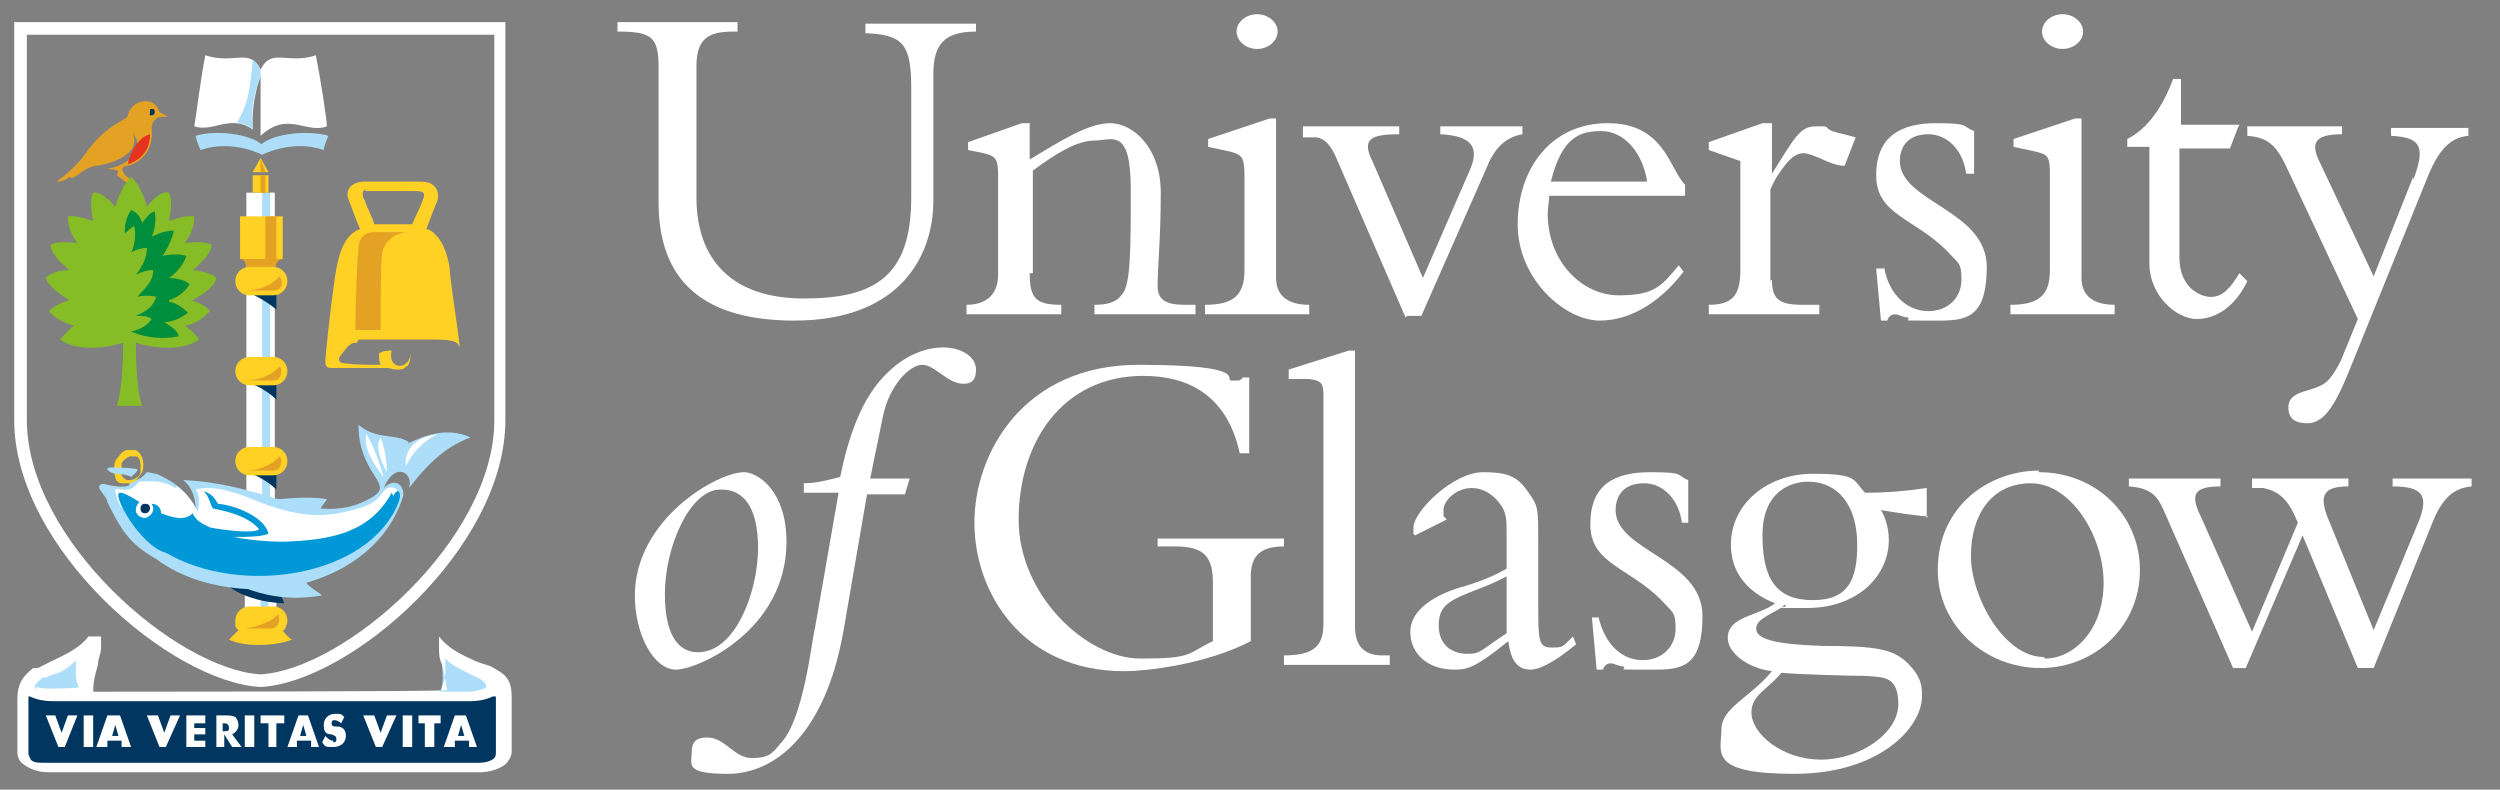 <svg xmlns="http://www.w3.org/2000/svg" id="Layer_1" viewBox="0 0 158.3 50"><rect x="0" y="0" width="158.3" height="50" fill="#808080" stroke="none"/><defs><style>      .st0 {        fill: none;      }      .st1 {        fill: #acdef9;      }      .st2 {        stroke: #00365f;        stroke-width: .5px;      }      .st2, .st3 {        fill: #00365f;      }      .st4 {        fill: #86bc25;      }      .st5 {        fill: #008e3d;      }      .st6 {        fill: #fff;      }      .st7 {        fill: #e4a224;      }      .st8 {        fill: #008a3b;      }      .st9 {        fill: #e63320;      }      .st10 {        fill: #ffd125;      }      .st11 {        fill: #0098d6;      }    </style></defs><path class="st0" d="M1.4,26.6c0,7.7,9.5,16.2,15.2,16.5h0c5.7-.3,15.2-8.8,15.2-16.5,0-10.4,0-24.8,0-24.8H1.3v24.8h0Z"></path><path class="st6" d="M16.5,43.5h0c-5.7-.3-15.6-8.8-15.6-16.9V1.4h31.1v.4c0,.1,0,14.5,0,24.8,0,8.1-9.8,16.6-15.5,16.9h0ZM1.7,2.2v24.4c0,7.6,9.5,15.8,14.8,16.1,5.3-.3,14.8-8.5,14.8-16.1,0-9.4,0-22,0-24.4H1.7Z"></path><rect class="st1" x="16.3" y="12.2" width="1" height="26.7"></rect><path class="st10" d="M22.7,21.5h4.8c1.4,0,1.5.2,1.6.5,0-.5-.4-2.9-.6-4.6,0-.5-.2-1.7-.8-2.4-.2-.2-.3-.4-.7-.5,0,0,.4-1.1.7-1.8.1-.4,0-.8-.3-1-.3-.2-.6-.2-.9-.2h-3.4c-.9,0-1.3.6-1,1.2.2.5.5,1.4.7,1.8-1.1.4-1.4,1.8-1.6,3.1-.3,2.1-.6,5-.6,5.2,0,.3,0,.5.4.5.9,0,1.8,0,3.5,0,.2,0,.4.1.6.1.3,0,.5,0,.6-.2.7,0,1.5,0,2.3,0-.8,0-1.5,0-2.2,0,.2-.3.2-.7.2-.8-.1,1.1-1.5,1-1.2-.2-.2,0-.6,0-.8.2,0,.2,0,.5.1.7-.9,0-1.7,0-2.3-.1-.3,0-.4-.2-.3-.4.6-.8.7-.9,1.1-.9M23.1,12.1h3.2c.3,0,.7,0,.5.5-.2.6-.6,1.3-.7,1.6-.5,0-2.4,0-2.4,0-.1-.4-.4-.9-.6-1.5-.2-.3-.2-.7.1-.7Z"></path><path class="st6" d="M16.5,38.9c0,.3-.2.6-.5.6s-.5-.3-.5-.6v-2.7c0-.3.2-.6.5-.6s.5.3.5.6v2.7"></path><path class="st7" d="M10,7.4c.1,0,.4,0,.6,0-.2-.2-.4-.2-.5-.3-.3-1.1-1.8-.8-2,.2,0,.3-1.3.5-2.6,2.3-.6.9-1.5,1.6-1.8,1.8-.3.2.4.1.7-.2.3.3.8-.6,1.7-.7.2,0,3-.5,2.3-2.1,1,1.3-.7,2.2-1.7,2.3,0,0,.6,0,.7.1.2,0,0,.2,0,.3.3.2.9.7.9.7,0,0,.3-.1.2-.3-.5-.3-.6-.4-.7-.6,0,0-.2-.3.2-.4.4,0,1.8-.6,1.6-2.4,0-.3.2-.6.5-.7"></path><path class="st3" d="M9.8,7.1c0,0,0,.2-.2.2s-.1,0-.1-.2,0-.2.1-.2.2,0,.2.2"></path><rect class="st6" x="17" y="35.5" width=".5" height="3.8"></rect><path class="st10" d="M18,39.9c.1-.2.2-.4.2-.6,0-.5-.4-.9-.9-.9h-1.5c-.5,0-.9.4-.9.9s0,.4.2.6c-.2.2-.5.5-.6.6,1,.5,3,.4,4,0-.1,0-.5-.4-.6-.6"></path><path class="st1" d="M16.5,9.1s0,0,0,0c-.7-.6-2.8-.9-4.1-.5,0,.2.2.7.3.9,2-.7,3.9.3,3.9.3h0s0,0,0,0c0,0,1.9-1,3.9-.3,0-.2.2-.7.3-.9-1.4-.4-3.5-.1-4.2.5"></path><rect class="st6" x="17.1" y="12.2" width=".3" height="20.7"></rect><rect class="st6" x="15.6" y="12.2" width="1" height="19.2"></rect><path class="st3" d="M17.5,19.6c0-.2,0-.8,0-1-.5,0-1.1,0-1.6,0,.9.4,1.6,1,1.6,1"></path><path class="st3" d="M14.1,36.8c.5,0,3.4.2,3.4.2l.5,1.2s-2.5,0-3.9-1.4"></path><path class="st1" d="M25.9,28c-.9-.6-2-.1-3.2-1.1,0,3.1,2.2,3.7,1,4.5-1.1.7-2.2.9-3.4.8.1-.2.3-.4.4-.6-1.4-.2-2.6,0-3.1,0-1.7-.5-3.6-1.1-6-1.2.4.3.8.9.8,2-.4-1.4-1.8-2.1-2.5-2.4-.2,0-.4-.1-.6-.1-.1.1-.3.4-.7.5-.2-.1-.4,0-.4.2,0,0,0,0,0,.1-.2.2-.9.1-1.4,0-.6-.2-.6.2-.4.4.2.3.4.5.4.7.8,1.6,1.3,2.6,3.1,3.6,1.6,1.2,3.7,1.8,5.8,1.9.8.3,2.5.8,4.7.4-.4-.3-.9-.6-1-.8,2.8-.8,5.2-2.6,6.1-5.4,0,0,0,0,0,0,.2-.6-.4-1.4-1.2-.6.7-1.7,1.9-1,1.6,0,1-1.3,2.2-2.6,3.9-3.2-1.5-.7-3-.1-4,.4"></path><path class="st3" d="M17.5,25.3c0-.2,0-.8,0-1-.5,0-1.1,0-1.6,0,.9.3,1.6,1,1.6,1"></path><path class="st10" d="M18.2,23.5c0,.5-.4.9-.9.9h-1.5c-.5,0-.9-.4-.9-.9s.4-.9.9-.9h1.5c.5,0,.9.4.9.9"></path><path class="st7" d="M17.3,24.1c-.9,0-1.7,0-1.7,0,0,0,1.3,0,2.1-.9.2.1.2.9-.4.9"></path><path class="st3" d="M17.5,31c0-.2,0-.8,0-1-.5,0-1.1,0-1.6,0,.9.3,1.6,1,1.6,1"></path><path class="st10" d="M18.2,29.2c0,.5-.4.9-.9.9h-1.5c-.5,0-.9-.4-.9-.9s.4-.9.9-.9h1.5c.5,0,.9.4.9.9"></path><path class="st7" d="M17.3,29.8c-.9,0-1.7,0-1.7,0,0,0,1.3,0,2.1-.9.2.1.2.9-.4.9"></path><rect class="st10" x="15.2" y="13.7" width="2.7" height="2.7"></rect><path class="st7" d="M17.9,16.4c-.5.1-.4.5-.5.6,0,0-1.1,0-1.8,0,0,0,0-.6-.4-.6,0,0,2.5,0,2.7,0Z"></path><rect class="st7" x="16.8" y="13.7" width=".7" height="2.7"></rect><path class="st10" d="M8,28.5c-.3.1-.5.4-.7.7-.1.3-.1.7,0,1,0,.2.2.4.4.4.2,0,.4,0,.6,0,.3-.1.5-.4.7-.7.2-.6,0-1.2-.4-1.4-.2,0-.4,0-.7,0M7.9,30.3c-.1,0-.2-.2-.2-.2,0-.2,0-.5,0-.7,0-.2.3-.4.5-.5,0,0,.2,0,.4,0,.2,0,.3.3.3.6s0,.3,0,.4c0,.2-.3.4-.5.5,0,0-.2,0-.4,0Z"></path><path class="st1" d="M8.4,30.2c-.1,0-.5-.2-1-.2-.3,0-.6-.2-.6-.3,0,0,0-.1.2-.1.3,0,1,0,1.7.1,0,.2-.2.3-.4.5"></path><path class="st9" d="M9.5,8.5c0,1.4-1.1,1.8-1.4,1.9,0-.3.5-1.7,1.4-1.9"></path><path class="st10" d="M18.2,17.8c0,.5-.4.9-.9.9h-1.5c-.5,0-.9-.4-.9-.9s.4-.9.9-.9h1.5c.5,0,.9.4.9.9"></path><path class="st7" d="M17.3,18.4c-.9,0-1.7,0-1.7,0,0,0,1.3,0,2.1-.9.2.2.3.9-.4.9"></path><path class="st6" d="M11.2,30.8c1,.7,1.3,1.6,1.3,1.6,0,0,.3-.8-.1-1.4.9-.3,2.4.1,3.8.7,2,.8,3.6,1.1,5.2.8,1.6-.3,2.4-.6,2.9-1.4.3-.4,1.1-.3.8.3s-1.2,2.4-3,2.9c-1.8.5-4.9,1.3-9.3.2-1.2-.3-4-1-5.2-2.5-.2-.3-.3-.9-.3-.9,0-.1,0-.2.3-.1.8.1.9-.2,1.2-.5.3,0,1.4-.2,2.3.4"></path><path class="st11" d="M24.8,31.2c-1.4,2.6-4,3-6.8,3.1-1.1,0-2.2-.1-3.2-.3.8,0,1.7,0,2.2-.2-.2-1-2-1.8-3.2-1.9-.2-.3-.3-.6-.9-.8.4.4.4.9.6,1.1,1,.2,2.2.5,2.9,1.3-.2.3-2.1.1-3.1-.1-.4-.2-.9-.4-1.1-.9-.5.5-1.2.3-2,0,0-.3-.2-.6-.6-.6,0,.1.1.3.1.4-.9-.5-1.7-1.1-2.1-1.1-.6,0,1.3,3.4,2.9,3.8,4.8,2.8,12.8,1.5,14.7-3.1.3-.7,0-1.1-.3-.5Z"></path><path class="st6" d="M9.7,32.2c0,.3-.2.5-.5.6-.3,0-.6-.2-.6-.5s.2-.6.5-.6c.3,0,.6.2.6.5"></path><path class="st3" d="M9.5,32.2c0,.1-.1.3-.3.3s-.3-.1-.3-.3.1-.3.3-.3.3.1.3.3"></path><path class="st6" d="M23.2,27.5c-.3,1.1,1.1,2.7,1.1,2.7,0,0-.6-2-1.1-2.7"></path><path class="st6" d="M24.1,27.7c-.5.7.4,2.2.4,2.2,0,0,0-1.2-.4-2.2"></path><path class="st6" d="M25.7,29.5c.4-.8,1.1-1.6,2-2-1.7.2-2.1,1.3-2,2"></path><path class="st6" d="M16.5,4.4c-.7-1.4-1.7-.3-3.5-.9-.3,1.5-.6,4-.7,4.5,1.2.4,2.3-.8,3.7.2-.1-1.9.5-3.4.5-3.4,0,0,0-.2,0-.4"></path><path class="st1" d="M16.5,4.4c-.1-.2-.3-.5-.5-.6-.2,2.2-.3,2.7-1,4,.4,0,.8.2,1,.4-.2-1.9.5-3.3.5-3.3v-.5Z"></path><path class="st6" d="M20,3.5c-1.8.6-2.8-.5-3.5.9v4.2c1.7-1.6,2.9-.1,4.2-.6,0-.4-.4-3-.7-4.5"></path><rect class="st10" x="16" y="11.1" width="1" height="1.1"></rect><polygon class="st10" points="16.5 10 17 10.9 16 10.9 16.5 10"></polygon><path class="st8" d="M8.2,13.4h0s0,0,0,0"></path><path class="st4" d="M12.2,19s1.4-.7,1.5-1.4c-.4-.4-1.5-.5-1.5-.5,0,0,1.2-.9,1.2-1.6-.6-.3-1.7-.1-1.7-.1.5-.7.6-1.2.6-1.7-.6-.1-1.6.3-1.6.3,0,0,.3-1.2,0-1.8-.6-.2-1.4.9-1.4.9,0,0-.3-1.3-1-1.9-.7.7-1,1.9-1,1.9,0,0-.8-1-1.4-.9-.3.6,0,1.8,0,1.8,0,0-1-.4-1.6-.3,0,.5.1,1,.6,1.7,0,0-1.1-.2-1.7.1,0,.7,1.2,1.6,1.2,1.6,0,0-1.1,0-1.5.5.2.7,1.5,1.4,1.5,1.4,0,0-.8.2-1.3.7.3.4,1,.8,1.6.9-.5.4-.7.7-.9.9.8.6,2.4.7,4,.2,0,.3,0,2.8-.4,4h1.6c-.4-1.1-.4-3.6-.4-4,1.6.5,3.2.4,4-.2-.1-.2-.4-.5-.9-.9.6,0,1.2-.5,1.6-.9-.5-.6-1.3-.7-1.3-.7"></path><path class="st5" d="M10.7,19c.1,0,.9-.3,1.3-1-.4-.4-1.3-.4-1.3-.4,0,0,.8-.5,1.1-1.4-.7-.2-1.5,0-1.5,0,0,0,.6-.9.7-1.6-.7,0-1.4.4-1.4.4.2-.4.3-1.1.2-1.6-.3,0-.6.5-.8.7-.2-.6-.5-.7-.7-.8-.3.5-.4.8-.4,1.5.1-.1.3-.3.6-.5.2,1-.2,1.7-.2,1.7,0,0,.4-.3,1-.3,0,.5-.2,1.1-.7,1.7,0,0,.5-.3,1.1-.3,0,.8-.6,1.2-1,1.7.3-.1.9-.1,1.2,0-.2.6-.6.9-1.3,1.2.4,0,.8,0,1,.2-.3.5-.9.7-1.3.8,1,.4,2,.5,3,.3,0-.3-.4-.6-.9-.9.4,0,1-.2,1.5-.6-.3-.3-.7-.6-1.2-.7"></path><path class="st7" d="M17.6,38.8c.1.2.2.9-.4,1-1.1,0-1.7,0-1.7,0,0,0,1.5-.2,2.1-.9"></path><path class="st7" d="M22.7,15.8c0-.9.5-1.1,1.1-1.1.3,0,.8,0,2.1,0-.7,0-1.5.4-1.7,1.3-.1.8-.1,3.7-.1,4.9-.6,0-1.4,0-1.6,0,0-1.3.1-4.3.2-5.2"></path><rect class="st7" x="16.5" y="11.1" width=".3" height="1.1"></rect><polygon class="st7" points="16.8 10.9 16.5 10 16.5 10.9 16.8 10.9"></polygon><path class="st2" d="M29.7,44.4c.6,0,1.1-.1,1.5-.3h.2c0,0,0,.5,0,.5v3.1c0,0,0,.2-.1.3-.2.2-.6.3-1,.3H2.9c-.5,0-.9,0-1-.3,0,0-.1-.2-.1-.3v-3.1s0-.3,0-.3v-.2s.1,0,.1,0c.4.2.9.3,1.5.3h26.4Z"></path><path class="st1" d="M27.9,41.2c.3,2.5,0,2.1,0,2.8.2,0,2.1.4,2.8,0,.7-.4,1-.5.7-.9s-1.8-1.3-2.5-1.4c-.6-.1-.9-.3-1-.5"></path><path class="st1" d="M5.3,41.3c.2.8-.4,2,0,2.8-.4,0-2.5,0-3,0-.4-.2-1.4-.5-.4-1,.9-.5,3.3-1.4,3.4-1.8"></path><g><path class="st6" d="M5.6,40.3c-.6.8-1.6,1.2-2.4,1.6l-.4.2s-.4.2-.4.2c0,0-.1,0-.1,0h-.2c-.6.5-1,.9-1,2v.3s0,.5,0,.5v2.5c0,.3.1.6.4.8.4.3.9.5,1.6.5h27.3c.6,0,1.2-.2,1.6-.5.2-.2.4-.5.4-.8v-3.5c0-.9-.3-1.3-.8-1.6,0,0-.5-.3-.5-.3l-.6-.2s0,0,0,0c0,0-.3-.1-.3-.1-.9-.4-1.8-.8-2.4-1.6,0,0,0,0,0,0,0,0,0,.1,0,.1,0,.2,0,.4,0,.6,0,.4,0,.7.2,1.1.1.4.2.9.3,1.6h0c0,.1-22.4.1-22.4.1h0c0-.8.2-1.3.3-1.7,0-.4.2-.7.2-1.1s0-.4,0-.6c0,0,0,0,0-.1,0,0,0,0,0,0ZM2.3,43.6h-.1s0-.1,0-.1c0-.2.3-.4.5-.6,0,0,.2,0,.2,0,0,0,.5-.2.5-.2.4-.1.8-.3,1.2-.7l.2-.2v.3c0,0,0,0,0,0,0,.2,0,.3,0,.5s0,.5.2.9h0c0,.1-1.7.1-1.7.1-.4,0-.7,0-1-.1ZM28,43.5c.1-.3.2-.6.2-.9s0-.4,0-.5c0,0,0-.1,0-.1v-.3s.2.2.2.2c.4.3.8.5,1.2.7l.4.2s.4.2.4.2c.2.1.4.3.4.5h0c0,0-.1.1-.1.1-.2,0-.5.2-1,.2h-1.8,0ZM29.7,44.4c.6,0,1.1-.1,1.5-.3h.2c0,0,0,.5,0,.5v3.1c0,0,0,.2-.1.3-.2.2-.6.3-1,.3H2.9c-.5,0-.9,0-1-.3,0,0-.1-.2-.1-.3v-3.1s0-.3,0-.3v-.2s.1,0,.1,0c.4.2.9.3,1.5.3h26.4Z"></path><path class="st6" d="M2.9,45.3h.6l.4,1.1s0,.1,0,.3c0-.2,0-.2,0-.3l.4-1.1h.6l-.8,2h-.4l-.8-2"></path><rect class="st6" x="5.3" y="45.3" width=".6" height="2"></rect><path class="st6" d="M6.9,45.3h.7l.7,2h-.6v-.4h-.9v.4h-.7l.7-2M7.5,46.6l-.2-.7s0-.1,0-.3c0,.2,0,.2,0,.3l-.2.7h.6Z"></path><path class="st6" d="M9.4,45.3h.6l.4,1.1s0,.1,0,.3c0-.2,0-.2,0-.3l.4-1.1h.6l-.9,2h-.4l-.8-2"></path><polyline class="st6" points="11.8 45.3 13 45.3 13 45.8 12.3 45.8 12.3 46.1 13 46.1 13 46.5 12.3 46.5 12.3 46.9 13 46.9 13 47.3 11.8 47.3 11.8 45.3"></polyline><path class="st6" d="M13.6,45.3h.6c.3,0,.5,0,.7.1.1.1.2.3.2.5,0,.3-.2.5-.4.6l.6.8h-.6l-.5-.8v.8h-.5v-2M14.2,46.3c.2,0,.3,0,.3-.2s-.1-.3-.3-.3h-.1v.5h0Z"></path><rect class="st6" x="15.5" y="45.3" width=".6" height="2"></rect><polyline class="st6" points="17 45.8 16.5 45.8 16.5 45.3 18 45.3 18 45.8 17.5 45.8 17.5 47.3 17 47.3 17 45.8"></polyline><path class="st6" d="M18.8,45.3h.7l.7,2h-.5v-.4h-.9v.4h-.6l.7-2M19.4,46.6l-.2-.7s0-.1,0-.3c0,.2,0,.2,0,.3l-.2.7h.5Z"></path><path class="st6" d="M21.1,47c.1,0,.2,0,.2-.2s-.1-.2-.3-.3c-.4,0-.5-.2-.5-.6s.3-.7.7-.7.4,0,.6.2l-.2.4c-.1-.1-.3-.2-.4-.2s-.2,0-.2.2c0,.2.1.2.3.2.4,0,.6.2.6.6s-.3.7-.8.7-.5,0-.7-.3l.2-.4c.2.2.3.3.5.3"></path><path class="st6" d="M23.1,45.3h.6l.4,1.1s0,.1,0,.3c0-.2,0-.2,0-.3l.4-1.1h.6l-.9,2h-.4l-.8-2"></path><rect class="st6" x="25.5" y="45.3" width=".6" height="2"></rect><polyline class="st6" points="26.9 45.8 26.5 45.8 26.5 45.3 27.9 45.3 27.9 45.8 27.5 45.8 27.5 47.3 26.9 47.3 26.9 45.8"></polyline><path class="st6" d="M28.8,45.3h.7l.7,2h-.5v-.4h-.9v.4h-.7l.7-2M29.4,46.6l-.2-.7s0-.1,0-.3c0,.2,0,.2,0,.3l-.2.7h.5Z"></path></g><path class="st6" d="M61.8,1.4v.6c-2,0-2.7.8-2.7,2.7v8c0,3.7-2.3,7.6-8.8,7.6s-8.6-3.2-8.6-7.5V4.2c0-1.9-.5-2.2-2.6-2.2v-.6h7.6v.6h-.3c-1.6,0-2.3.5-2.3,2.2v8.3c0,4,2.3,6.4,6.8,6.4s6.8-1.4,6.8-6.4v-6.9c0-2.8-.5-3.4-2.9-3.5v-.6h7Z"></path><path class="st6" d="M65.2,17.3c0,1.6.4,2,2,2v.6h-6v-.6c1.3,0,2-.7,2-1.9v-6.2c0-1.1-.1-1.3-.9-1.5l-1-.2v-.5l3.4-1.2h.5v2.3c2-1.2,3.7-2.3,5.1-2.3s3.2,1.5,3.2,4.4-.2,4.7-.2,5.9c0,.8.4,1.2,1.7,1.2h.7v.6h-6.4v-.6c.9,0,1.4-.2,1.7-.6.6-.6.6-2.7.6-6.7s-1.2-3.1-2.3-3.1-2.4.8-3.9,1.9v6.5h0Z"></path><path class="st6" d="M80.8,17.6c0,1,.6,1.7,2.1,1.7v.6h-6.6v-.6c1.8,0,2.5-.6,2.5-2.2v-6c0-1.2-.2-1.3-.9-1.5l-1.4-.3v-.5l3.9-1.3h.4v10ZM79.6.9c.7,0,1.3.5,1.3,1.1s-.6,1.1-1.3,1.1-1.3-.5-1.3-1.1.6-1.1,1.3-1.1Z"></path><path class="st6" d="M89,20.1l-4.3-9.9c-.4-1-.8-1.4-1.3-1.5h-.9v-.7h6.1v.5c-1.8,0-2.4.3-1.7,1.7l3.2,7.4,3-6.9c.5-1.2.3-2.1-1.9-2.2v-.5h5.2v.5c-1.1.2-1.8.9-2.3,2.2l-4.1,9.3h-.9Z"></path><path class="st6" d="M98.1,12.3c0,.4-.1.9-.1,1.2,0,3.1,2.2,5.2,4.5,5.2s2.7-.6,3.8-1.9l.3.4c-1.2,1.6-3.1,3.1-5.3,3.1s-5.2-2.6-5.2-6.1,2.1-6.4,5.7-6.4,3.9,2.9,4.9,3.9v.7s-8.7,0-8.7,0ZM104.3,11.5c-.3-1.9-1.5-3.2-2.9-3.2s-2.5.4-3.2,3.2h6.1Z"></path><path class="st6" d="M112.2,17.7c0,1.2.4,1.6,1.9,1.6h1.1v.6h-7v-.6c1.5,0,2-.6,2-2.2v-6.9l-2-.7v-.5l3.4-1.2h.6v3.2h0c1.5-2.4,1.8-3,2.8-3s.4,0,1,.3c.3.1.8.2,1.5.4l-.7,1.8c-.4,0-1-.2-1.6-.5-.3-.1-.7-.3-1-.3-.5,0-.9.4-1.2.8-.4.5-.7,1-.9,1.5,0,0,0,5.8,0,5.8Z"></path><path class="st6" d="M119.3,16.9c.3,1.8,1.5,2.8,2.8,2.8s2.1-.9,2.1-2-.2-1-.9-1.8c-2.1-2.1-4.5-2.3-4.5-4.8s1.6-3.3,3.8-3.3,1.6.2,2.4.5v2.7c0,0-.5,0-.5,0-.2-1.5-1.2-2.5-2.4-2.5s-1.8.7-1.8,1.7c0,2.6,5.5,3.1,5.5,6.7s-1.6,3.4-3.7,3.4-1,0-1.3-.2c-.3,0-.6-.2-.8-.2s-.4.1-.5.4h-.4l-.3-3.3h.5Z"></path><path class="st6" d="M131.8,17.6c0,1,.6,1.7,2.1,1.7v.6h-6.6v-.6c1.8,0,2.5-.6,2.5-2.2v-6c0-1.2-.1-1.3-.9-1.5l-1.4-.3v-.5l3.9-1.3h.4v10h0ZM130.6.9c.7,0,1.3.5,1.3,1.1s-.6,1.1-1.3,1.1-1.3-.5-1.3-1.1.6-1.1,1.3-1.1Z"></path><path class="st6" d="M141.7,8.1l-.5,1.3h-3.2v6.9c0,1.9,1.3,2.5,2,2.5s1.2-.5,1.8-1.5l.5.5c-.7,1.5-1.9,2.4-3.2,2.4s-3-1.5-3-3.5v-7.4h-1.4v-.5c1.2-.6,2.2-1.9,2.9-3.8h.5v2.9h3.7Z"></path><path class="st6" d="M152.8,11.4c.9-2.3.3-2.7-1.4-2.8v-.5h4.9v.5c-1.2.1-1.9,1-2.5,2.4l-5.1,12.6c-.9,2.2-1.6,3.2-2.6,3.2s-1.2-.5-1.2-1c0-1.2,1.7-.9,2.5-1.7.3-.3.8-1.1,1-1.7l.9-2.2-4.6-9.8c-.6-1.2-1.1-1.7-2.4-1.8v-.6h6v.5c-1.8,0-2,.6-1.4,1.8l3.4,7.2,2.5-6.3Z"></path><path class="st6" d="M47.1,29.9c.9,0,2.7,1.2,2.7,4.4,0,5.6-5.6,8.1-7,8.1s-2.6-2.2-2.6-4.7c0-4.8,5.2-7.8,6.9-7.8ZM45.6,31c-1.9,0-3.5,3.6-3.5,6.6s1.1,3.7,2.1,3.7c2.4,0,3.8-3.9,3.8-6.6s-1-3.7-2.3-3.7Z"></path><path class="st6" d="M50.9,31.2v-.6c.8,0,1.5-.2,2.3-.4.5-2.4,1.3-5,3-6.6,1-1,2.3-1.6,3.5-1.6s2.1.6,2.1,1.4-.4.9-.8.9c-1,0-1.8-1.2-2.6-1.2s-2.1,1.3-2.5,3.3l-.8,3.9h2.5l-.3,1h-2.4l-1.5,8.7c-1.2,6.7-4.5,9-7.3,9s-2.3-.6-2.3-1.4.5-.9,1-.9c1.1,0,1.7,1.3,2.8,1.3s1.3-.3,1.8-.9c1.5-1.5,2-6.6,2.2-7.3l1.5-8.6h-2.1Z"></path><path class="st6" d="M79.2,40.6c-2.9,1.5-6.7,1.9-8,1.9-6.5,0-9.5-5-9.5-9.4s3.1-10,10.4-10,5.3,1,5.9,1,.5,0,.7-.2h.4v4.8h-.6c-.8-3.7-3.3-4.9-6.1-4.9-5.2,0-7.9,4.3-7.9,9.1s4.3,8.8,7.7,8.8,2.9-.3,4.6-1.1v-3.7c0-1.7-.6-2.3-2.4-2.3h-1.1v-.5h8v.5c-1.5,0-2.1.6-2.1,1.9v4.1h0Z"></path><path class="st6" d="M85.8,39.7c0,1.2.6,1.8,1.7,1.8h.5v.6h-6.7v-.6c1.9,0,2.5-.6,2.5-2v-14.3c0-.8,0-1.1-.9-1.2h-1.3v-.6l3.8-1.2h.4v17.6h0Z"></path><path class="st6" d="M89.5,33.8c0-.2,0-.3,0-.4,0-1,2.5-3.5,4.4-3.5s2.3.4,3.1,1.6c.4.6.4,1,.4,2.6v4c0,2.4,0,2.9.8,2.9s.7,0,1.4-.7l.2.5c-1.6,1.3-2.4,1.6-2.9,1.6-1.2,0-1.3-1.3-1.4-1.8-2.1,1.7-2.6,1.8-3.4,1.8-1.7,0-2.8-1-2.8-2.4s1.6-2.4,3.5-2.9c.6-.2,1.6-.5,2.6-1.1v-2.3c0-.8,0-1.3-.5-1.9-.4-.5-1-.9-1.7-.9-1,0-1.8.8-1.8,1.4s0,.3.2.6l-2,1ZM95.4,36.5c-.6.3-1,.5-1.8.8-1.8.7-2.5,1-2.5,2.3s.9,1.8,1.8,1.8.8-.2,2.5-1.3v-3.5Z"></path><path class="st6" d="M101.2,39c.4,1.8,1.5,2.8,2.8,2.8s2.1-.9,2.1-2-.2-1-.9-1.8c-2.1-2.1-4.5-2.3-4.5-4.8s1.5-3.3,3.8-3.3,1.6.2,2.4.5v2.7c0,0-.4,0-.4,0-.2-1.5-1.2-2.5-2.4-2.5s-1.8.7-1.8,1.7c0,2.6,5.5,3.1,5.5,6.7s-1.6,3.4-3.7,3.4-1,0-1.3-.2c-.3,0-.6-.2-.8-.2s-.4.1-.5.4h-.4l-.3-3.3s.4,0,.4,0Z"></path><path class="st6" d="M122.1,32.7c-.4,0-1.8-.2-3-.4.2.3.5,1,.5,1.9,0,2.2-1.9,4.3-5.2,4.3s-.8,0-1.4-.2c-.5.5-1.8.8-1.8,1.5s1.3,1,4.2,1.1c3.4,0,4.5.2,5.4,1.1s.9,1.5.9,2.1c0,1.9-2.6,4.9-8.1,4.9s-4.6-1.4-4.6-2.8,1.8-2,3.2-3.7c-1.6-.2-2.8-1.2-2.8-2.1,0-1.4,2-1.4,3-2.2-1.8-.7-2.8-2-2.8-3.7,0-2.6,2.3-4.5,5.2-4.5s2.5.4,3.3,1.2c1.3,0,2.6-.1,3.9-.3v1.9h0ZM115.3,48.1c2.5,0,4.9-1.7,4.9-3.5s-.9-1.7-2-1.8c-.8,0-4.5-.1-5.4-.2-.8,1-1.9,1.4-1.9,2.5,0,1.4,2,3,4.4,3ZM114.5,30.5c-1.1,0-2.9.6-2.9,3.4s.9,4.1,3.2,4.1,2.8-1.4,2.8-3.5c0-2.6-1.3-4-3.1-4Z"></path><path class="st6" d="M129.1,29.9c3.6,0,6.4,2.7,6.4,6.2s-2.8,6.2-6.3,6.2-6.5-2.7-6.5-6.2c0-4.1,3.3-6.3,6.4-6.3ZM129.5,41.7c1.8,0,3.7-1.8,3.7-4.8s-2.1-6.3-4.6-6.3-3.8,2-3.8,4.6,2.1,6.4,4.6,6.4Z"></path><path class="st6" d="M149.3,42.3l-3.5-8.4-3.6,8.4h-.8l-4.4-10c-.4-.9-.8-1.4-2.2-1.5v-.5h5.8v.5c-1.8,0-1.9.6-1.2,2l3.2,7.2,2.9-6.9c-.6-1.5-1.2-2-2.2-2.2h-.7v-.6h6.1v.5c-1.5,0-1.9.5-1.3,2l2.9,7.1,2.9-7c.6-1.6.1-2.1-1.7-2.1v-.5h5v.5c-1.1.1-1.8.7-2.4,2.1l-3.8,9.4s-.8,0-.8,0Z"></path></svg>